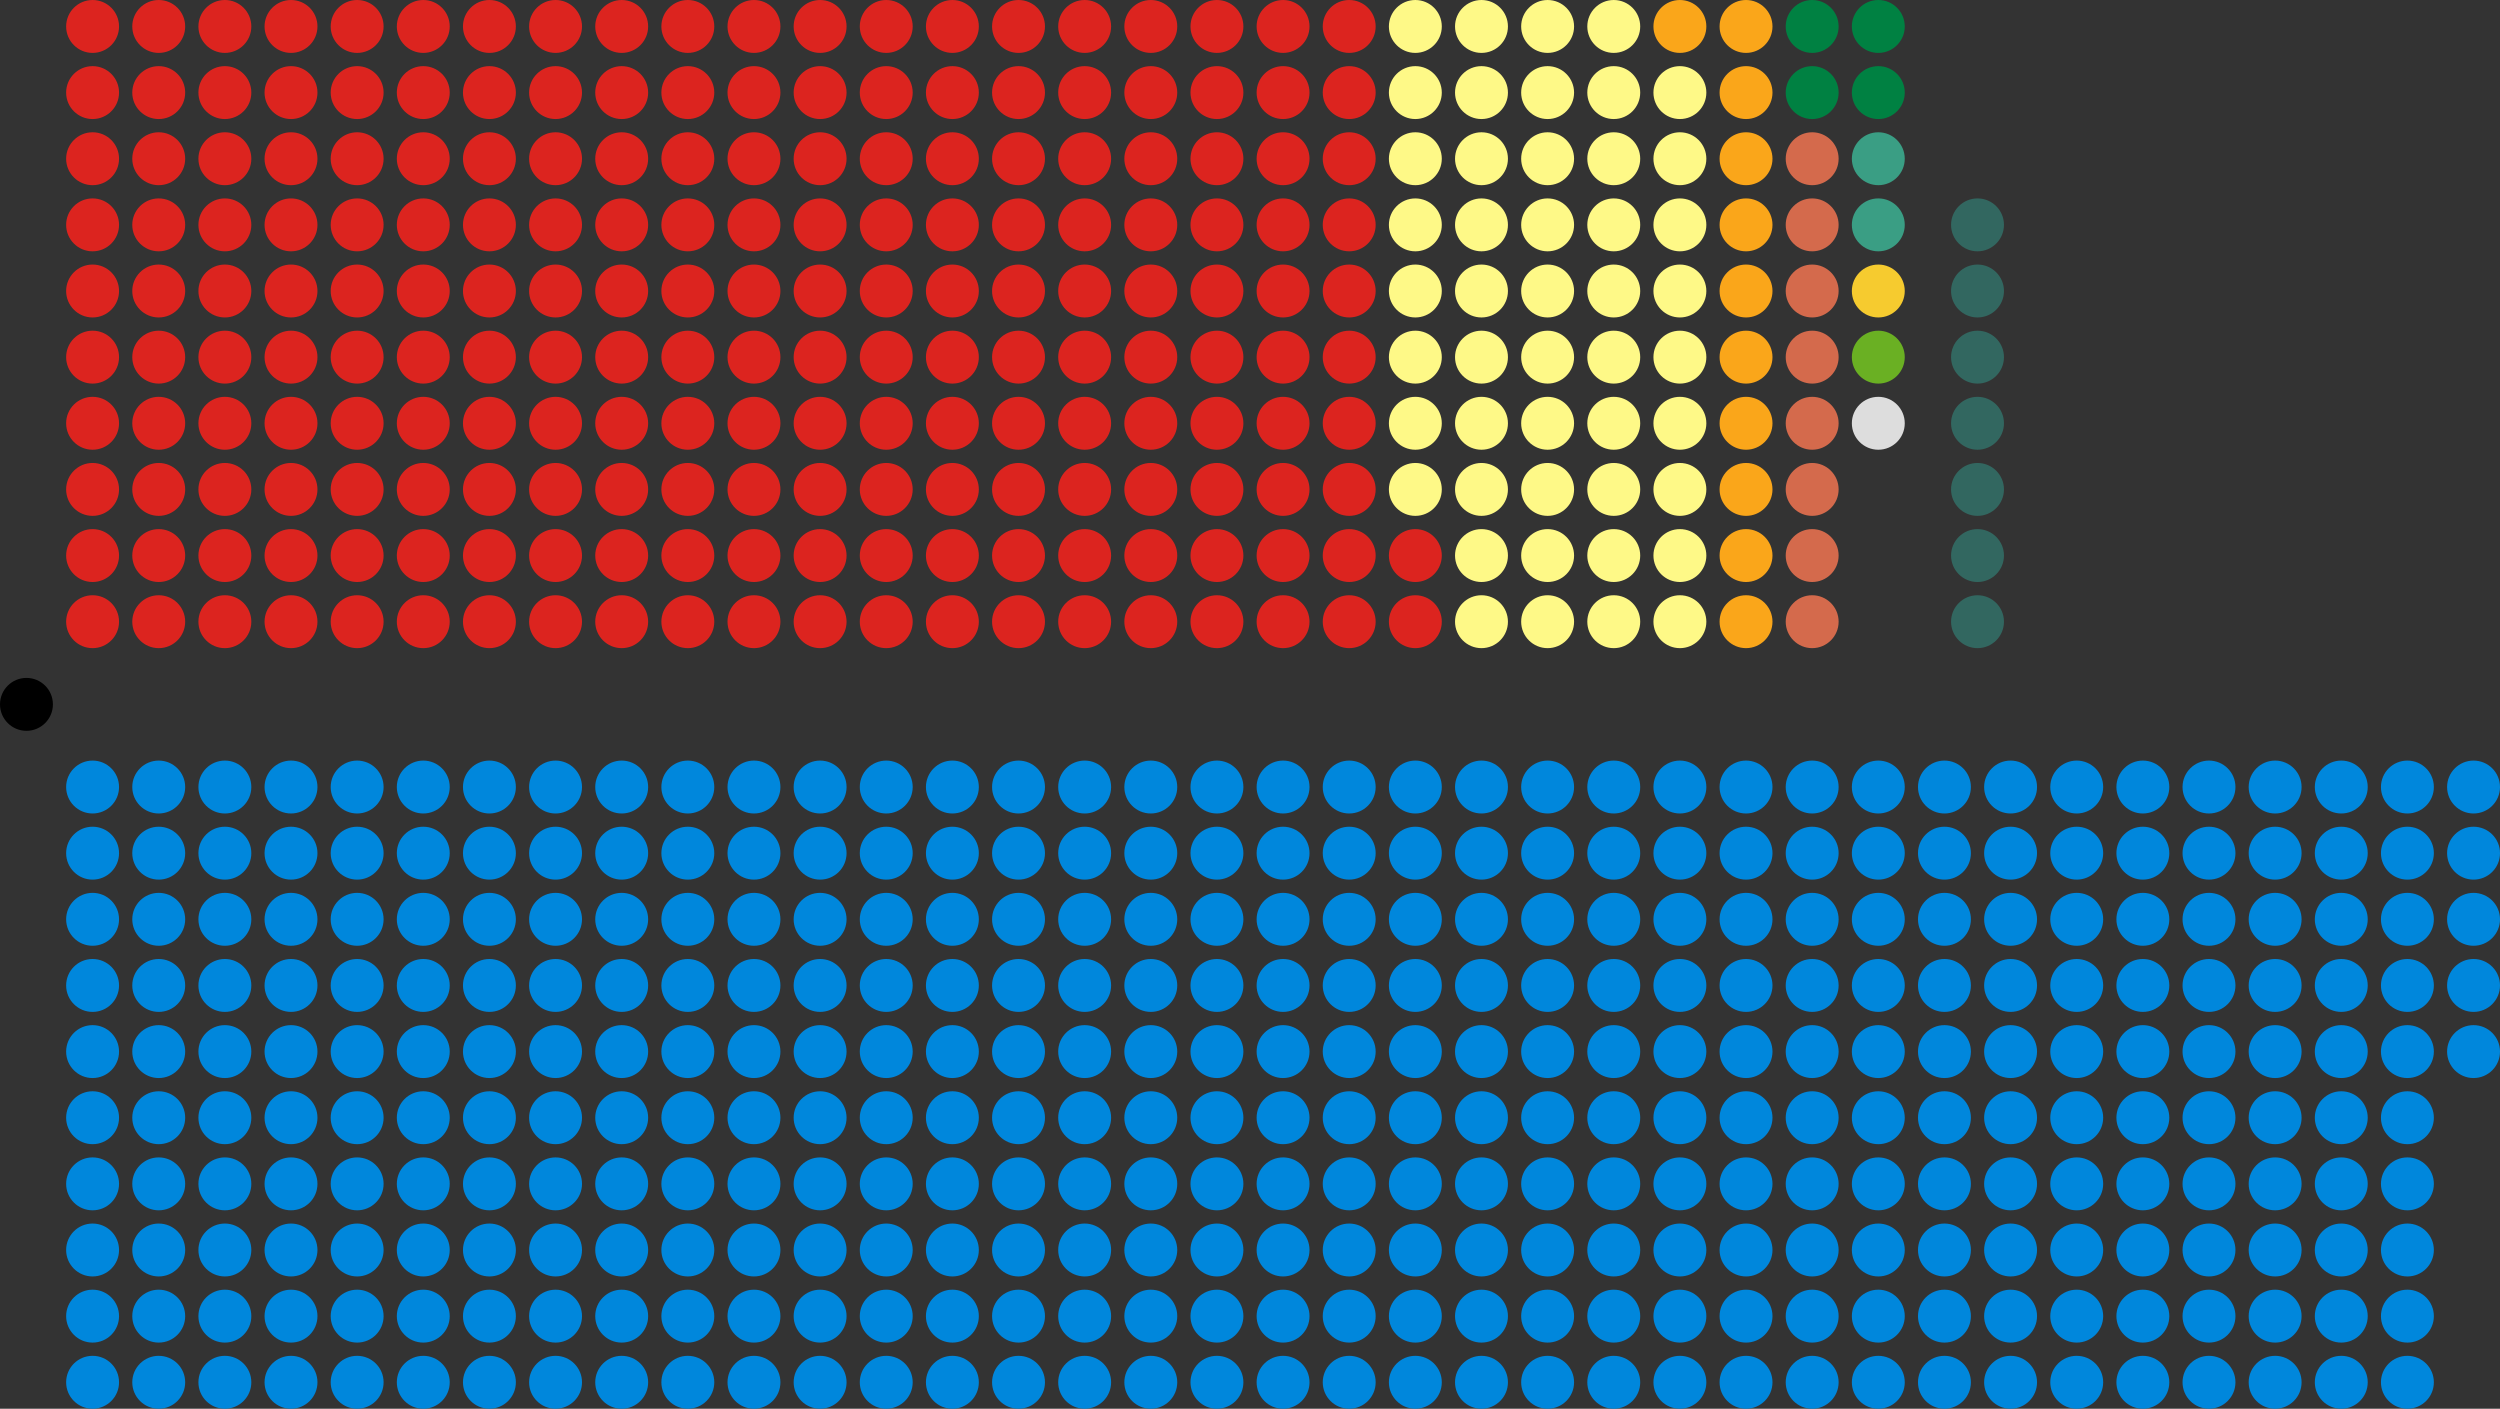 <?xml version="1.0" encoding="UTF-8"?>
<svg xmlns="http://www.w3.org/2000/svg" xmlns:xlink="http://www.w3.org/1999/xlink" width="378" height="213">
  <rect width="100%" height="100%" fill="#333333" stroke="none"/>
  <defs>
    <circle id="s" cx="4" cy="4" r="4"/>
    <g id="c">
      <use xlink:href="#s"/>
      <use xlink:href="#s" y="10"/>
      <use xlink:href="#s" y="20"/>
      <use xlink:href="#s" y="30"/>
      <use xlink:href="#s" y="40"/>
      <use xlink:href="#s" y="50"/>
      <use xlink:href="#s" y="60"/>
      <use xlink:href="#s" y="70"/>
      <use xlink:href="#s" y="80"/>
      <use xlink:href="#s" y="90"/>
    </g>
  </defs>
  <g id="Speaker" style="fill:#000">
    <use xlink:href="#s" y="102.5" x="0"/>
  </g>
  <g id="Government">
    <!-- x/10=odd -> y increases -->
    <g id="Conservative" style="fill:#0087dc">
      <use xlink:href="#c" x="10" y="115"/>
      <use xlink:href="#c" x="20" y="115"/>
      <use xlink:href="#c" x="30" y="115"/>
      <use xlink:href="#c" x="40" y="115"/>
      <use xlink:href="#c" x="50" y="115"/>
      <use xlink:href="#c" x="60" y="115"/>
      <use xlink:href="#c" x="70" y="115"/>
      <use xlink:href="#c" x="80" y="115"/>
      <use xlink:href="#c" x="90" y="115"/>
      <use xlink:href="#c" x="100" y="115"/>
      <use xlink:href="#c" x="110" y="115"/>
      <use xlink:href="#c" x="120" y="115"/>
      <use xlink:href="#c" x="130" y="115"/>
      <use xlink:href="#c" x="140" y="115"/>
      <use xlink:href="#c" x="150" y="115"/>
      <use xlink:href="#c" x="160" y="115"/>
      <use xlink:href="#c" x="170" y="115"/>
      <use xlink:href="#c" x="180" y="115"/>
      <use xlink:href="#c" x="190" y="115"/>
      <use xlink:href="#c" x="200" y="115"/>
      <use xlink:href="#c" x="210" y="115"/>
      <use xlink:href="#c" x="220" y="115"/>
      <use xlink:href="#c" x="230" y="115"/>
      <use xlink:href="#c" x="240" y="115"/>
      <use xlink:href="#c" x="250" y="115"/>
      <use xlink:href="#c" x="260" y="115"/>
      <use xlink:href="#c" x="270" y="115"/>
      <use xlink:href="#c" x="280" y="115"/>
      <use xlink:href="#c" x="290" y="115"/>
      <use xlink:href="#c" x="300" y="115"/>
      <use xlink:href="#c" x="310" y="115"/>
      <use xlink:href="#c" x="320" y="115"/>
      <use xlink:href="#c" x="330" y="115"/>
      <use xlink:href="#c" x="340" y="115"/>
      <use xlink:href="#c" x="350" y="115"/>
      <use xlink:href="#c" x="360" y="115"/>
      <use xlink:href="#s" x="370" y="115"/>
      <use xlink:href="#s" x="370" y="125"/>
      <use xlink:href="#s" x="370" y="135"/>
      <use xlink:href="#s" x="370" y="145"/>
      <use xlink:href="#s" x="370" y="155"/>
    </g>
  </g>
  <g id="Opposition">
    <!-- x/10=odd -> y decreases -->
    <g id="Labour" style="fill:#dc241f">
      <use xlink:href="#c" x="10"/>
      <use xlink:href="#c" x="20"/>
      <use xlink:href="#c" x="30"/>
      <use xlink:href="#c" x="40"/>
      <use xlink:href="#c" x="50"/>
      <use xlink:href="#c" x="60"/>
      <use xlink:href="#c" x="70"/>
      <use xlink:href="#c" x="80"/>
      <use xlink:href="#c" x="90"/>
      <use xlink:href="#c" x="100"/>
      <use xlink:href="#c" x="110"/>
      <use xlink:href="#c" x="120"/>
      <use xlink:href="#c" x="130"/>
      <use xlink:href="#c" x="140"/>
      <use xlink:href="#c" x="150"/>
      <use xlink:href="#c" x="160"/>
      <use xlink:href="#c" x="170"/>
      <use xlink:href="#c" x="180"/>
      <use xlink:href="#c" x="190"/>
      <use xlink:href="#c" x="200"/>
      <use xlink:href="#s" x="210" y="90"/>
      <use xlink:href="#s" x="210" y="80"/>
    </g>
    <g id="SNP" style="fill:#fef987">
      <use xlink:href="#s" x="210" y="70"/>
      <use xlink:href="#s" x="210" y="60"/>
      <use xlink:href="#s" x="210" y="50"/>
      <use xlink:href="#s" x="210" y="40"/>
      <use xlink:href="#s" x="210" y="30"/>
      <use xlink:href="#s" x="210" y="20"/>
      <use xlink:href="#s" x="210" y="10"/>
      <use xlink:href="#s" x="210"/>
      <use xlink:href="#c" x="220"/>
      <use xlink:href="#c" x="230"/>
      <use xlink:href="#c" x="240"/>
      <use xlink:href="#s" x="250" y="90"/>
      <use xlink:href="#s" x="250" y="80"/>
      <use xlink:href="#s" x="250" y="70"/>
      <use xlink:href="#s" x="250" y="60"/>
      <use xlink:href="#s" x="250" y="50"/>
      <use xlink:href="#s" x="250" y="40"/>
      <use xlink:href="#s" x="250" y="30"/>
      <use xlink:href="#s" x="250" y="20"/>
      <use xlink:href="#s" x="250" y="10"/>
    </g>
    <g id="LibDem" style="fill:#faa61a">
      <use xlink:href="#s" x="250"/>
      <use xlink:href="#c" x="260"/>
    </g>
    <g id="DUP" style="fill:#d46a4c">
      <use xlink:href="#s" x="270" y="90"/>
      <use xlink:href="#s" x="270" y="80"/>
      <use xlink:href="#s" x="270" y="70"/>
      <use xlink:href="#s" x="270" y="60"/>
      <use xlink:href="#s" x="270" y="50"/>
      <use xlink:href="#s" x="270" y="40"/>
      <use xlink:href="#s" x="270" y="30"/>
      <use xlink:href="#s" x="270" y="20"/>
    </g>
    <g id="PlaidCymru" style="fill:#008142">
      <use xlink:href="#s" x="270" y="10"/>
      <use xlink:href="#s" x="270"/>
      <use xlink:href="#s" x="280"/>
      <use xlink:href="#s" x="280" y="10"/>
    </g>
    <g id="SDLP" style="fill:#3A9E84">
      <use xlink:href="#s" x="280" y="20"/>
      <use xlink:href="#s" x="280" y="30"/>
    </g>
    <g id="Alliance" style="fill:#F6CB2F">
      <use xlink:href="#s" x="280" y="40"/>
    </g>
    <g id="Green" style="fill:#6ab023">
      <use xlink:href="#s" x="280" y="50"/>
    </g>
    <g id="Independent" style="fill:#dddddd">
      <use xlink:href="#s" x="280" y="60"/>
    </g>
    <g id="Suspended" style="fill:#fff; stroke:black;" stroke-dasharray="2.1">
    </g>
    <g id="Vacant" style="fill:none; stroke:black">
    </g>
  </g>
  <g id="Abstentionist">
    <g id="SinnFein" style="fill:#326760">
      <use xlink:href="#s" x="295" y="90"/>
      <use xlink:href="#s" x="295" y="80"/>
      <use xlink:href="#s" x="295" y="70"/>
      <use xlink:href="#s" x="295" y="60"/>
      <use xlink:href="#s" x="295" y="50"/>
      <use xlink:href="#s" x="295" y="40"/>
      <use xlink:href="#s" x="295" y="30"/>
    </g>
  </g>
</svg>